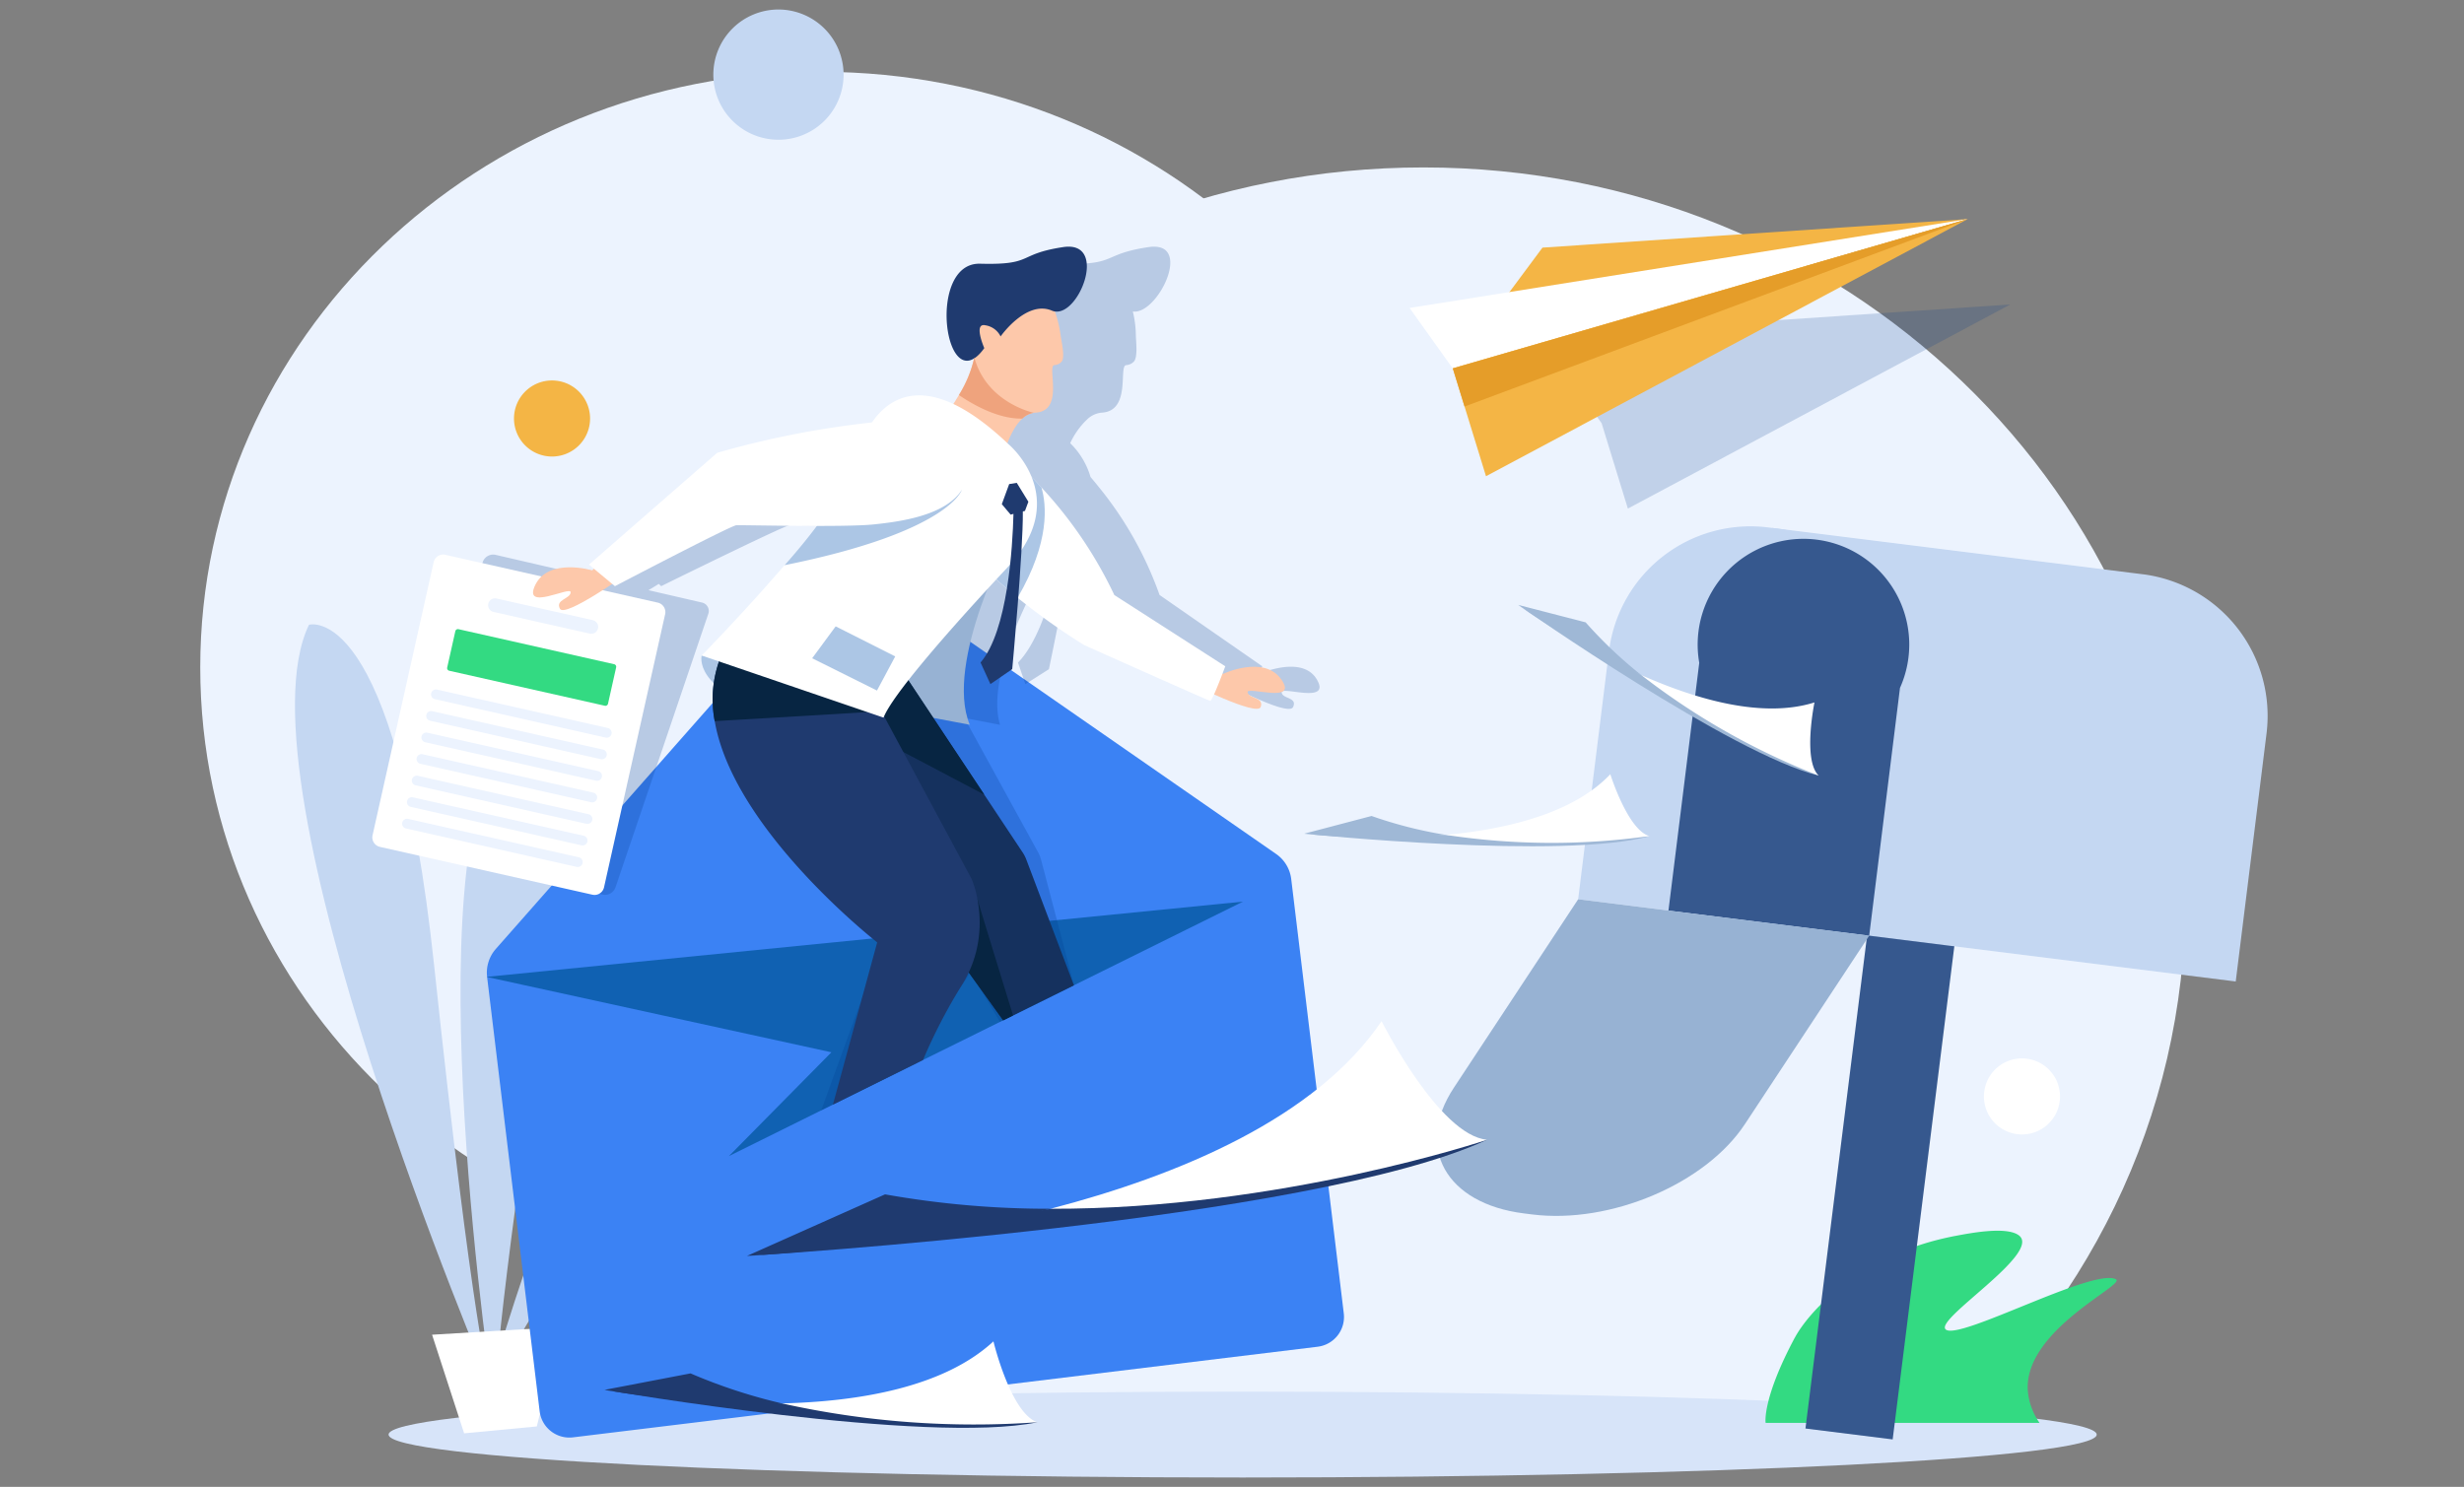 <svg xmlns="http://www.w3.org/2000/svg" xmlns:xlink="http://www.w3.org/1999/xlink" width="292" height="176.237" viewBox="0 0 292 176.237">
  <rect x="0" y="0" width="292" height="176.237" fill="#808080" stroke="none"/>
  <defs>
    <clipPath id="clip-path">
      <path id="パス_58586" data-name="パス 58586" d="M0,0H292V176.237H0Z" transform="translate(787.27 5122.875)" fill="rgba(61,101,177,0.3)" stroke="#707070" stroke-width="1"/>
    </clipPath>
    <clipPath id="clip-path-2">
      <rect id="長方形_14494" data-name="長方形 14494" width="245" height="174" fill="none"/>
    </clipPath>
    <clipPath id="clip-path-4">
      <rect id="長方形_14491" data-name="長方形 14491" width="110.209" height="102.38" fill="none"/>
    </clipPath>
    <clipPath id="clip-path-5">
      <rect id="長方形_14492" data-name="長方形 14492" width="52.485" height="24.184" fill="none"/>
    </clipPath>
  </defs>
  <g id="マスクグループ_87" data-name="マスクグループ 87" transform="translate(-787.27 -5122.875)" clip-path="url(#clip-path)">
    <g id="グループ_20146" data-name="グループ 20146" transform="translate(811 5124.001)">
      <g id="グループ_20145" data-name="グループ 20145" clip-path="url(#clip-path-2)">
        <g id="グループ_20144" data-name="グループ 20144" transform="translate(0 0)">
          <g id="グループ_20143" data-name="グループ 20143" clip-path="url(#clip-path-2)">
            <path id="パス_58125" data-name="パス 58125" d="M975.19,474.277h118.643c18.977-15.885,30.969-39.261,30.969-65.326,0-47.857-40.424-86.653-90.291-86.653s-90.29,38.8-90.29,86.653c0,26.065,11.992,49.441,30.969,65.326" transform="translate(-889.547 -303.579)" fill="#ecf3fe"/>
            <path id="パス_58126" data-name="パス 58126" d="M486.622,2820.652c-55.9,0-101.215,2.279-101.215,5.089s45.316,5.089,101.215,5.089,101.215-2.278,101.215-5.089-45.316-5.089-101.215-5.089" transform="translate(-363.091 -2656.829)" fill="#d7e4f9"/>
            <path id="パス_58127" data-name="パス 58127" d="M147.117,197.877c0,38.989-32.933,70.6-73.559,70.6S0,236.866,0,197.877s32.933-70.6,73.559-70.6,73.559,31.607,73.559,70.6" transform="translate(0 -119.889)" fill="#ecf3fe"/>
            <path id="パス_58128" data-name="パス 58128" d="M216.9,1344.9s-30.422-71.468-21.431-90.062c0,0,10.215-3.1,14.831,40.385s6.6,49.677,6.6,49.677" transform="translate(-182.582 -1181.912)" fill="#c4d7f2"/>
            <path id="パス_58129" data-name="パス 58129" d="M536.716,1574.148s-9.936-65.473,1.43-78.9c0,0,9.087-.376,3.667,36.493s-5.1,42.4-5.1,42.4" transform="translate(-501.851 -1408.406)" fill="#c4d7f2"/>
            <path id="パス_58130" data-name="パス 58130" d="M581.243,1929.406s13.944-50.152,26.411-56.1c0,0,6.635,2.672-9.113,27.348s-17.3,28.748-17.3,28.748" transform="translate(-547.587 -1764.509)" fill="#c4d7f2"/>
            <path id="パス_58131" data-name="パス 58131" d="M489.783,2688.676l-15.312.919,3.8,11.688,8.613-.817Z" transform="translate(-446.998 -2532.519)" fill="#fff"/>
            <path id="パス_58132" data-name="パス 58132" d="M3207.01,2504.926c1.582-2.959,7.66-9.907,19.024-12.062,1.859-.353,5.989-1.135,7.485-.094,2.973,2.07-10.3,10.145-8.576,11.22,1.831,1.144,17.461-7.366,20.115-5.984,1.247.649-10.779,5.928-10.448,13.091a7.723,7.723,0,0,0,1.4,3.927h-32.463s-.439-2.805,3.459-10.1" transform="translate(-3018.04 -2347.5)" fill="#33da82"/>
            <rect id="長方形_14490" data-name="長方形 14490" width="80.606" height="10.419" transform="matrix(0.124, -0.992, 0.992, 0.124, 190.229, 168.194)" fill="#36588e"/>
            <path id="パス_58133" data-name="パス 58133" d="M3167.563,1063.507l-.985-.123-42.945-5.368-5.737,46.173,26.192,3.274,16.752,2.094,17.738,2.217,3.648-29.369a16.923,16.923,0,0,0-14.665-18.9" transform="translate(-2937.36 -996.567)" fill="#c4d7f2"/>
            <path id="パス_58134" data-name="パス 58134" d="M2858.211,1073.835l-3.649,29.369-34.49-4.311,3.649-29.369a16.893,16.893,0,0,1,18.841-14.71l.985.123a16.889,16.889,0,0,1,14.665,18.9" transform="translate(-2656.78 -993.427)" fill="#c4d7f2"/>
            <path id="パス_58135" data-name="パス 58135" d="M3032.314,1099.461l-3.649,29.369-23.789-2.974,3.649-29.369a12.537,12.537,0,1,1,23.789,2.974" transform="translate(-2830.883 -1019.052)" fill="#36588e"/>
            <path id="パス_58136" data-name="パス 58136" d="M2582.114,1820.2l-34.49-4.311-14.739,22.351c-4.657,7.063-.932,13.726,8.32,14.883l.985.123c9.252,1.156,20.528-3.632,25.186-10.694Z" transform="translate(-2384.332 -1710.425)" fill="#97b2d3"/>
            <path id="パス_58137" data-name="パス 58137" d="M2697.391,1215.116c.5.353,25.344,17.742,35.609,20.228l-35.11-19.875" transform="translate(-2541.202 -1144.542)" fill="#9fb8d6"/>
            <path id="パス_58138" data-name="パス 58138" d="M2970.393,1370.248c-1.913-1.828-.5-8.67-.5-8.67-6.073,1.908-13.836-.276-20.517-3.24a83.592,83.592,0,0,0,21.018,11.91" transform="translate(-2778.596 -1279.446)" fill="#fff"/>
            <path id="パス_58139" data-name="パス 58139" d="M2697.39,1215.117a89.648,89.648,0,0,0,14.591,8.318,51.31,51.31,0,0,1-6.6-6.252Z" transform="translate(-2541.201 -1144.543)" fill="#9fb8d6"/>
            <path id="パス_58140" data-name="パス 58140" d="M2259.385,1682c.607.065,30.749,3.122,40.922.28l-40.315-.215" transform="translate(-2128.559 -1584.306)" fill="#9fb8d6"/>
            <path id="パス_58141" data-name="パス 58141" d="M2573.357,1567.958c-2.558-.662-4.646-7.328-4.646-7.328-4.378,4.632-12.219,6.515-19.494,7.189a83.433,83.433,0,0,0,24.14.139" transform="translate(-2401.608 -1469.989)" fill="#fff"/>
            <path id="パス_58142" data-name="パス 58142" d="M2259.385,1647.953a89.438,89.438,0,0,0,16.782.141,51.089,51.089,0,0,1-8.8-2.24Z" transform="translate(-2128.559 -1550.263)" fill="#9fb8d6"/>
            <path id="パス_58143" data-name="パス 58143" d="M587.636,1180.542l38.8-44.011a4.17,4.17,0,0,1,5.511-.672l48.173,33.427a4.223,4.223,0,0,1,1.781,2.964l.264,2.178,5.965,49.3a3.554,3.554,0,0,1-3.094,3.958l-21.475,2.614-25.693,3.127-41.082,5a3.55,3.55,0,0,1-3.951-3.1l-6.225-51.457,0-.024a4.172,4.172,0,0,1,.128-1.641,4.215,4.215,0,0,1,.9-1.663" transform="translate(-552.614 -1069.187)" fill="#3b82f4"/>
            <path id="パス_58144" data-name="パス 58144" d="M676.677,1820.631l-20.031,9.918-7.211,3.571-1.176.582-9.5,4.7-10.676,5.286-12.317,6.1,12.141-12.3-40.8-8.921,0-.024L632.765,1825h0l8.123-.809,2.232-.222,2.341-.233.763-.076,7.534-.75Z" transform="translate(-553.11 -1714.889)" fill="#1061b2"/>
            <g id="グループ_20139" data-name="グループ 20139" transform="translate(22.43 28.112)" opacity="0.22" style="mix-blend-mode: multiply;isolation: isolate">
              <g id="グループ_20138" data-name="グループ 20138">
                <g id="グループ_20137" data-name="グループ 20137" clip-path="url(#clip-path-4)">
                  <path id="パス_58145" data-name="パス 58145" d="M497.256,535.318c-1.726-2.96-6.842-.66-6.842-.66l-.051-.039c.252-.506.427-.867.427-.867L478.617,525.3a42.966,42.966,0,0,0-7.163-12.749c-.357-.447-.7-.86-1.02-1.237a9.142,9.142,0,0,0-2.332-3.93l-.075-.079a9.194,9.194,0,0,1,2.107-2.91,2.921,2.921,0,0,1,1.432-.683c.067-.011.133-.017.2-.022,3.536-.2,1.948-5.624,2.909-5.635a1.361,1.361,0,0,0,.86-.383c.536-.468.285-2.444.272-3.111a12.6,12.6,0,0,0-.358-2.867c2.913.479,7.284-8.435,1.864-7.626-5.631.841-3.64,2.14-10.064,1.969-5.839-.156-6.056,13.59-2,11.227a16.521,16.521,0,0,1-2.309,4.341c-.259.367-.52.721-.777,1.057-4.508-2.24-7.77-.484-9.937,2.235a109.113,109.113,0,0,0-18.72,3.555L416.777,521.7l.527.484-.221.193s-3.824-1.178-6.091.724l-11.109-2.567a1.308,1.308,0,0,0-1.478.875l-10.979,32.364a1.027,1.027,0,0,0,.713,1.381l24.527,5.668a1.308,1.308,0,0,0,1.478-.875l10.979-32.364a1.027,1.027,0,0,0-.712-1.381l-6.361-1.47c.43-.256.843-.508,1.22-.742l.287.264s14.558-7.177,15.223-7.222c.407-.027,5.12.079,9.517.081-1.349,1.516-2.842,3.1-4.353,4.653-5.415,5.564-11.055,10.709-11.055,10.709s-.574,1.472,1.048,3.278a15.074,15.074,0,0,0-.4,4.5c.641,11.518,13.02,23.327,15.712,25.766h0c.329.3.513.456.513.456L438.512,586.4l11.311-5.6c1.562-2.837,3.247-6.426,5.262-9.088a16.458,16.458,0,0,0,1.112-1.669c.993,1.642,2.326,3.9,3.508,5.863l1.275-.63,7.507-3.708-2.006-7.636-1.918-7.3a3.612,3.612,0,0,0-.321-.8l-3.755-6.842h0l-5-9.114,4.225.816c-1.279-4.284,1.419-11.08,3.922-16.049q.6-.584,1.224-1.18c.363.376.736.746,1.113,1.107-.957,3.446-2.3,6.872-4.13,8.745l.874,2.559,2.79-1.778s.831-3.972,1.683-8.4a66.79,66.79,0,0,0,7.155,5.539s13.954,6.582,14.2,6.624c.068.012.274-.3.535-.762,2.227,1.045,5.028,2.186,5.358,1.488.557-1.178-1.29-.954-1.349-1.74s5.9,1.443,4.174-1.517" transform="translate(-387.361 -484.017)" fill="#003889"/>
                </g>
              </g>
            </g>
            <path id="パス_58146" data-name="パス 58146" d="M353.089,1146.995l25.182,5.668a1.152,1.152,0,0,0,1.377-.875l7.24-32.364a1.156,1.156,0,0,0-.872-1.381l-25.182-5.668a1.152,1.152,0,0,0-1.377.875l-7.24,32.364a1.156,1.156,0,0,0,.872,1.381" transform="translate(-331.796 -1047.742)" fill="#fff"/>
            <path id="パス_58147" data-name="パス 58147" d="M589.914,1203.31l11.407,2.567a.816.816,0,0,0,.356-1.593l-11.407-2.568a.816.816,0,0,0-.356,1.593" transform="translate(-555.157 -1131.903)" fill="#ecf3fe"/>
            <path id="パス_58148" data-name="パス 58148" d="M472.869,1388.816l20.237,4.555a.581.581,0,0,0,.254-1.135l-20.237-4.554a.581.581,0,0,0-.254,1.134" transform="translate(-445.061 -1307.073)" fill="#ecf3fe"/>
            <path id="パス_58149" data-name="パス 58149" d="M463,1432.8l20.237,4.555a.581.581,0,0,0,.254-1.134l-20.237-4.555A.581.581,0,0,0,463,1432.8" transform="translate(-435.765 -1348.499)" fill="#ecf3fe"/>
            <path id="パス_58150" data-name="パス 58150" d="M453.132,1476.776l20.237,4.555a.581.581,0,0,0,.254-1.134l-20.237-4.555a.581.581,0,0,0-.254,1.134" transform="translate(-426.467 -1389.923)" fill="#ecf3fe"/>
            <path id="パス_58151" data-name="パス 58151" d="M443.264,1520.755l20.237,4.555a.581.581,0,0,0,.254-1.134l-20.237-4.555a.581.581,0,0,0-.254,1.134" transform="translate(-417.171 -1431.349)" fill="#ecf3fe"/>
            <path id="パス_58152" data-name="パス 58152" d="M433.4,1564.735l20.237,4.555a.581.581,0,0,0,.254-1.134l-20.237-4.555a.581.581,0,0,0-.254,1.134" transform="translate(-407.874 -1472.774)" fill="#ecf3fe"/>
            <path id="パス_58153" data-name="パス 58153" d="M423.527,1608.715l20.237,4.554a.581.581,0,0,0,.254-1.134l-20.237-4.555a.581.581,0,0,0-.254,1.134" transform="translate(-398.577 -1514.199)" fill="#ecf3fe"/>
            <path id="パス_58154" data-name="パス 58154" d="M413.659,1652.694l20.237,4.555a.581.581,0,0,0,.254-1.134l-20.237-4.555a.581.581,0,0,0-.254,1.134" transform="translate(-389.28 -1555.624)" fill="#ecf3fe"/>
            <path id="パス_58155" data-name="パス 58155" d="M505.516,1269.451l18.444,4.151a.314.314,0,0,0,.376-.239l.964-4.308a.315.315,0,0,0-.238-.377l-18.444-4.151a.315.315,0,0,0-.376.239l-.964,4.308a.315.315,0,0,0,.238.377" transform="translate(-476.013 -1191.077)" fill="#33da82"/>
            <path id="パス_58156" data-name="パス 58156" d="M690.242,1108.894l-2.143,2.073s-5.144-1.531-6.737,1.711,4.211.088,4.183.887-1.862.857-1.267,1.957,7.945-4.145,7.945-4.145Z" transform="translate(-641.648 -1044.49)" fill="#fdc8aa"/>
            <path id="パス_58157" data-name="パス 58157" d="M2025.417,1326.346l2.433,1.72s4.851-2.3,6.919.66-4.148.731-4,1.517,1.971.562,1.55,1.74-8.483-2.88-8.483-2.88Z" transform="translate(-1906.649 -1249.312)" fill="#fdc8aa"/>
            <path id="パス_58158" data-name="パス 58158" d="M1369.456,1075.251s-7.957,14.918-4.89,22.327l-8.166-1.543-4.761-7.171Z" transform="translate(-1273.374 -1012.801)" fill="#97b2d3"/>
            <path id="パス_58159" data-name="パス 58159" d="M1025.638,1313.213s-1.1,4.012,8.571,6.915l2.631-7.237Z" transform="translate(-966.214 -1236.639)" fill="#acc6e5"/>
            <path id="パス_58160" data-name="パス 58160" d="M1267.978,1375.427l-7.211,3.571-1.176.581c-1.408-1.967-2.9-4.035-4.078-5.677-1.078-1.5-1.9-2.637-2.188-3.032l-.109-.151-1-1.648-15.658-25.885-.448-4.479-.1-1.032,5.2-.108,5.925-.122,10.228,15.4,4.545,6.842a4.1,4.1,0,0,1,.414.8l2.762,7.3Z" transform="translate(-1164.441 -1259.767)" fill="#15315e"/>
            <path id="パス_58161" data-name="パス 58161" d="M1342.031,1352.839c-5-2.645-11.49-6.068-11.751-6.18,0,0-3.167-6.465-4.4-9.094l5.926-.122Z" transform="translate(-1249.104 -1259.765)" fill="#072542"/>
            <path id="パス_58162" data-name="パス 58162" d="M1542.465,1828.13l-1.176.582c-1.408-1.967-2.9-4.034-4.079-5.677-1.077-1.5-1.9-2.637-2.187-3.032l1.127-2.021,2.07-3.71a.1.1,0,0,0,0,.014c.044.157.443,1.468,1.03,3.387.848,2.769,2.088,6.8,3.212,10.457" transform="translate(-1446.139 -1708.899)" fill="#072542"/>
            <path id="パス_58163" data-name="パス 58163" d="M1080.444,1358.061a13.73,13.73,0,0,1-1.28,5.286,14.11,14.11,0,0,1-.919,1.669,64,64,0,0,0-4.5,8.711l-10.676,5.286,5.245-19.231s-.2-.157-.565-.456h0c-2.974-2.438-16.717-14.248-18.688-25.766a13.774,13.774,0,0,1,.6-7.321l4.813.91,5.3,1,7.526,1.425,12.211,22.7a11.828,11.828,0,0,1,.671,2.305l0,.014a15.045,15.045,0,0,1,.267,3.463" transform="translate(-988.092 -1249.211)" fill="#1f3a6f"/>
            <path id="パス_58164" data-name="パス 58164" d="M1068.68,1332.375c-.4.064-14.962.913-19.618,1.182a13.766,13.766,0,0,1,.595-7.321l4.812.91Z" transform="translate(-988.095 -1249.208)" fill="#072542"/>
            <path id="パス_58165" data-name="パス 58165" d="M1577.145,933.091s-1.529,4.139-1.779,4.1-14.963-6.624-14.963-6.624a78.676,78.676,0,0,1-7.87-5.6c-2.942-2.4-5.923-5.27-7.391-8.015l3.4-4.867,2.866-4.1s.26.22.712.638c.7.646,1.867,1.767,3.24,3.272a50.134,50.134,0,0,1,8.636,12.749Z" transform="translate(-1455.672 -855.243)" fill="#fff"/>
            <path id="パス_58166" data-name="パス 58166" d="M1520.276,546.062c.09.666.569,2.643.088,3.111a1.2,1.2,0,0,1-.816.383c-.959.01,1.255,5.435-2.258,5.635-.068,0-.133.011-.2.022a2.559,2.559,0,0,0-1.353.683c-2.262,2.055-2.966,7.865-3.235,7.6-.322-.318-6.93-5.616-7.016-6.176-.043-.273,1.427-2,2.73-4.213a14.265,14.265,0,0,0,1.829-4.445,5.357,5.357,0,0,0-.209-3.01c-1.8-4.468,3.443-6.928,3.443-6.928s5.875-.908,7,7.34" transform="translate(-1418.313 -507.406)" fill="#fdc8aa"/>
            <path id="パス_58167" data-name="パス 58167" d="M1531.958,496.04s-1.32-3.021.121-2.706a2.409,2.409,0,0,1,1.812,1.32s3.04-4.348,6.08-3.058,6.863-8.368,1.328-7.528-3.393,2.14-9.837,1.968-4.14,16.484.5,10" transform="translate(-1439.044 -455.905)" fill="#1f3a6f"/>
            <path id="パス_58168" data-name="パス 58168" d="M1552.533,935.305c-2.942-2.4-5.923-5.27-7.391-8.015l3.4-4.867c1.281-1.247,2.548-2.471,3.578-3.466.7.646,1.867,1.767,3.24,3.272.6,2.034,1.043,6.454-2.827,13.077" transform="translate(-1455.673 -865.584)" fill="#acc6e5"/>
            <path id="パス_58169" data-name="パス 58169" d="M1062.537,807.8c-7.747,8.294-13.752,15.337-14.73,17.847l-21.551-7.36s5.046-5.145,9.818-10.709a69.4,69.4,0,0,0,7.329-9.767,9.178,9.178,0,0,0,.942-2.2c1.3-5.563,6.134-13.88,18.224-2.416,0,0,7.715,6.318-.033,14.61" transform="translate(-966.832 -741.716)" fill="#fff"/>
            <path id="パス_58170" data-name="パス 58170" d="M1216.807,966.753s-1.5,4.966-20.989,8.895a69.413,69.413,0,0,0,7.329-9.767Z" transform="translate(-1126.576 -909.783)" fill="#acc6e5"/>
            <path id="パス_58171" data-name="パス 58171" d="M833.767,835.795a3.484,3.484,0,0,1,.81.032c1.465.231,5.927,1.3,5.927,5.79,0,5.367-7.681,6.286-11.142,6.655s-15.645.058-16.305.1-14.389,7.222-14.389,7.222l-3.074-2.553,15.194-13.253a108.135,108.135,0,0,1,22.979-3.995" transform="translate(-749.526 -787.242)" fill="#fff"/>
            <path id="パス_58172" data-name="パス 58172" d="M1602.609,968.255l-1.375-2.237-.9.144-.872,2.381,1.047,1.241.333-.086c-.1,3.912-.677,13.869-3.9,17.614l1.17,2.559,2.584-1.779s1.3-13.906,1.257-18.684l.253-.066Z" transform="translate(-1504.47 -909.912)" fill="#1f3a6f"/>
            <path id="パス_58173" data-name="パス 58173" d="M1262.219,1262.438l-2.162,4.045-7.681-3.826,2.785-3.781Z" transform="translate(-1179.859 -1185.76)" fill="#acc6e5"/>
            <path id="パス_58174" data-name="パス 58174" d="M2050.458,1330.772a.447.447,0,1,1-.512-.373.448.448,0,0,1,.512.373" transform="translate(-1930.892 -1253.125)" fill="#fff"/>
            <path id="パス_58175" data-name="パス 58175" d="M825.838,1112.944a.448.448,0,1,1-.512-.373.448.448,0,0,1,.512.373" transform="translate(-777.18 -1047.948)" fill="#fff"/>
            <path id="パス_58176" data-name="パス 58176" d="M1629.822,1103.082a.447.447,0,1,1-.512-.373.449.449,0,0,1,.512.373" transform="translate(-1534.611 -1038.659)" fill="#fff"/>
            <path id="パス_58177" data-name="パス 58177" d="M1560.568,1176.2a.448.448,0,1,1-.512-.373.449.449,0,0,1,.512.373" transform="translate(-1469.367 -1107.535)" fill="#fff"/>
            <path id="パス_58178" data-name="パス 58178" d="M1486.24,1258.441a.448.448,0,1,1-.512-.373.448.448,0,0,1,.512.373" transform="translate(-1399.344 -1184.995)" fill="#fff"/>
            <path id="パス_58179" data-name="パス 58179" d="M1561.526,716.873l0,0a2.558,2.558,0,0,0-1.353.683c-2.864.071-5.888-1.673-7.521-2.789a14.268,14.268,0,0,0,1.829-4.445c1.476,5.4,7.047,6.549,7.047,6.549" transform="translate(-1462.746 -669.069)" fill="#efa37d"/>
            <path id="パス_58180" data-name="パス 58180" d="M1118.978,2320.391c1.322-.075,66.916-4.112,87.7-13.768l-86.38,13.693" transform="translate(-1054.185 -2172.655)" fill="#1f3a6f"/>
            <path id="パス_58181" data-name="パス 58181" d="M1792.014,2078.642c-5.707-.52-12.5-14.057-12.5-14.057-7.757,11.453-23.886,18.238-39.223,22.235,27.2.083,51.726-8.177,51.726-8.177" transform="translate(-1639.519 -1944.674)" fill="#fff"/>
            <path id="パス_58182" data-name="パス 58182" d="M1118.978,2425.331a194.068,194.068,0,0,0,35.976-5.591,110.759,110.759,0,0,1-19.615-1.706Z" transform="translate(-1054.185 -2277.595)" fill="#1f3a6f"/>
            <path id="パス_58183" data-name="パス 58183" d="M827.472,2817.031c.756.133,38.293,6.534,51.29,3.838l-50.534-3.7" transform="translate(-779.558 -2653.419)" fill="#1f3a6f"/>
            <path id="パス_58184" data-name="パス 58184" d="M1220.954,2727.653c-3.151-1.048-5.205-9.585-5.205-9.585-5.883,5.435-15.874,7.128-25.053,7.354a104.847,104.847,0,0,0,30.258,2.231" transform="translate(-1121.75 -2560.204)" fill="#fff"/>
            <path id="パス_58185" data-name="パス 58185" d="M827.472,2785.377a112.407,112.407,0,0,0,21.032,1.606,64.192,64.192,0,0,1-10.842-3.558Z" transform="translate(-779.558 -2621.765)" fill="#1f3a6f"/>
            <g id="グループ_20142" data-name="グループ 20142" transform="translate(162 34.966)" opacity="0.18" style="mix-blend-mode: multiply;isolation: isolate">
              <g id="グループ_20141" data-name="グループ 20141">
                <g id="グループ_20140" data-name="グループ 20140" clip-path="url(#clip-path-5)">
                  <path id="パス_58186" data-name="パス 58186" d="M2850.244,602.039h0l-39.986,2.687-3.1,4.177-9.4,1.5,4.057,5.682.011,0v0l1.1,3.588,2.017,6.555,45.3-24.185Z" transform="translate(-2797.759 -602.039)" fill="#003889"/>
                </g>
              </g>
            </g>
            <path id="パス_58187" data-name="パス 58187" d="M2563.5,445.343l10.628-14.312,50.4-3.386" transform="translate(-2415.066 -402.807)" fill="#f4b545"/>
            <path id="パス_58188" data-name="パス 58188" d="M2541.125,427.678l-66.142,10.536,5.114,7.162Z" transform="translate(-2331.672 -402.839)" fill="#fff"/>
            <path id="パス_58189" data-name="パス 58189" d="M2624.532,427.644l-57.094,30.483-2.542-8.262-1.392-4.523Z" transform="translate(-2415.067 -402.806)" fill="#f4b545"/>
            <path id="パス_58190" data-name="パス 58190" d="M2624.532,427.644l-59.637,22.221-1.392-4.523Z" transform="translate(-2415.067 -402.806)" fill="#e59d29"/>
            <path id="パス_58191" data-name="パス 58191" d="M1065.537,7.74A7.718,7.718,0,1,1,1057.819,0a7.73,7.73,0,0,1,7.718,7.742" transform="translate(-989.296 0.002)" fill="#c4d7f2"/>
            <path id="パス_58192" data-name="パス 58192" d="M3659.537,2145.073a4.509,4.509,0,1,1-4.509-4.523,4.515,4.515,0,0,1,4.509,4.523" transform="translate(-3439.141 -2016.228)" fill="#fff"/>
            <path id="パス_58193" data-name="パス 58193" d="M651.1,761.558a4.509,4.509,0,1,1-4.509-4.523,4.516,4.516,0,0,1,4.509,4.523" transform="translate(-604.901 -713.067)" fill="#f4b545"/>
          </g>
        </g>
      </g>
    </g>
  </g>
</svg>
